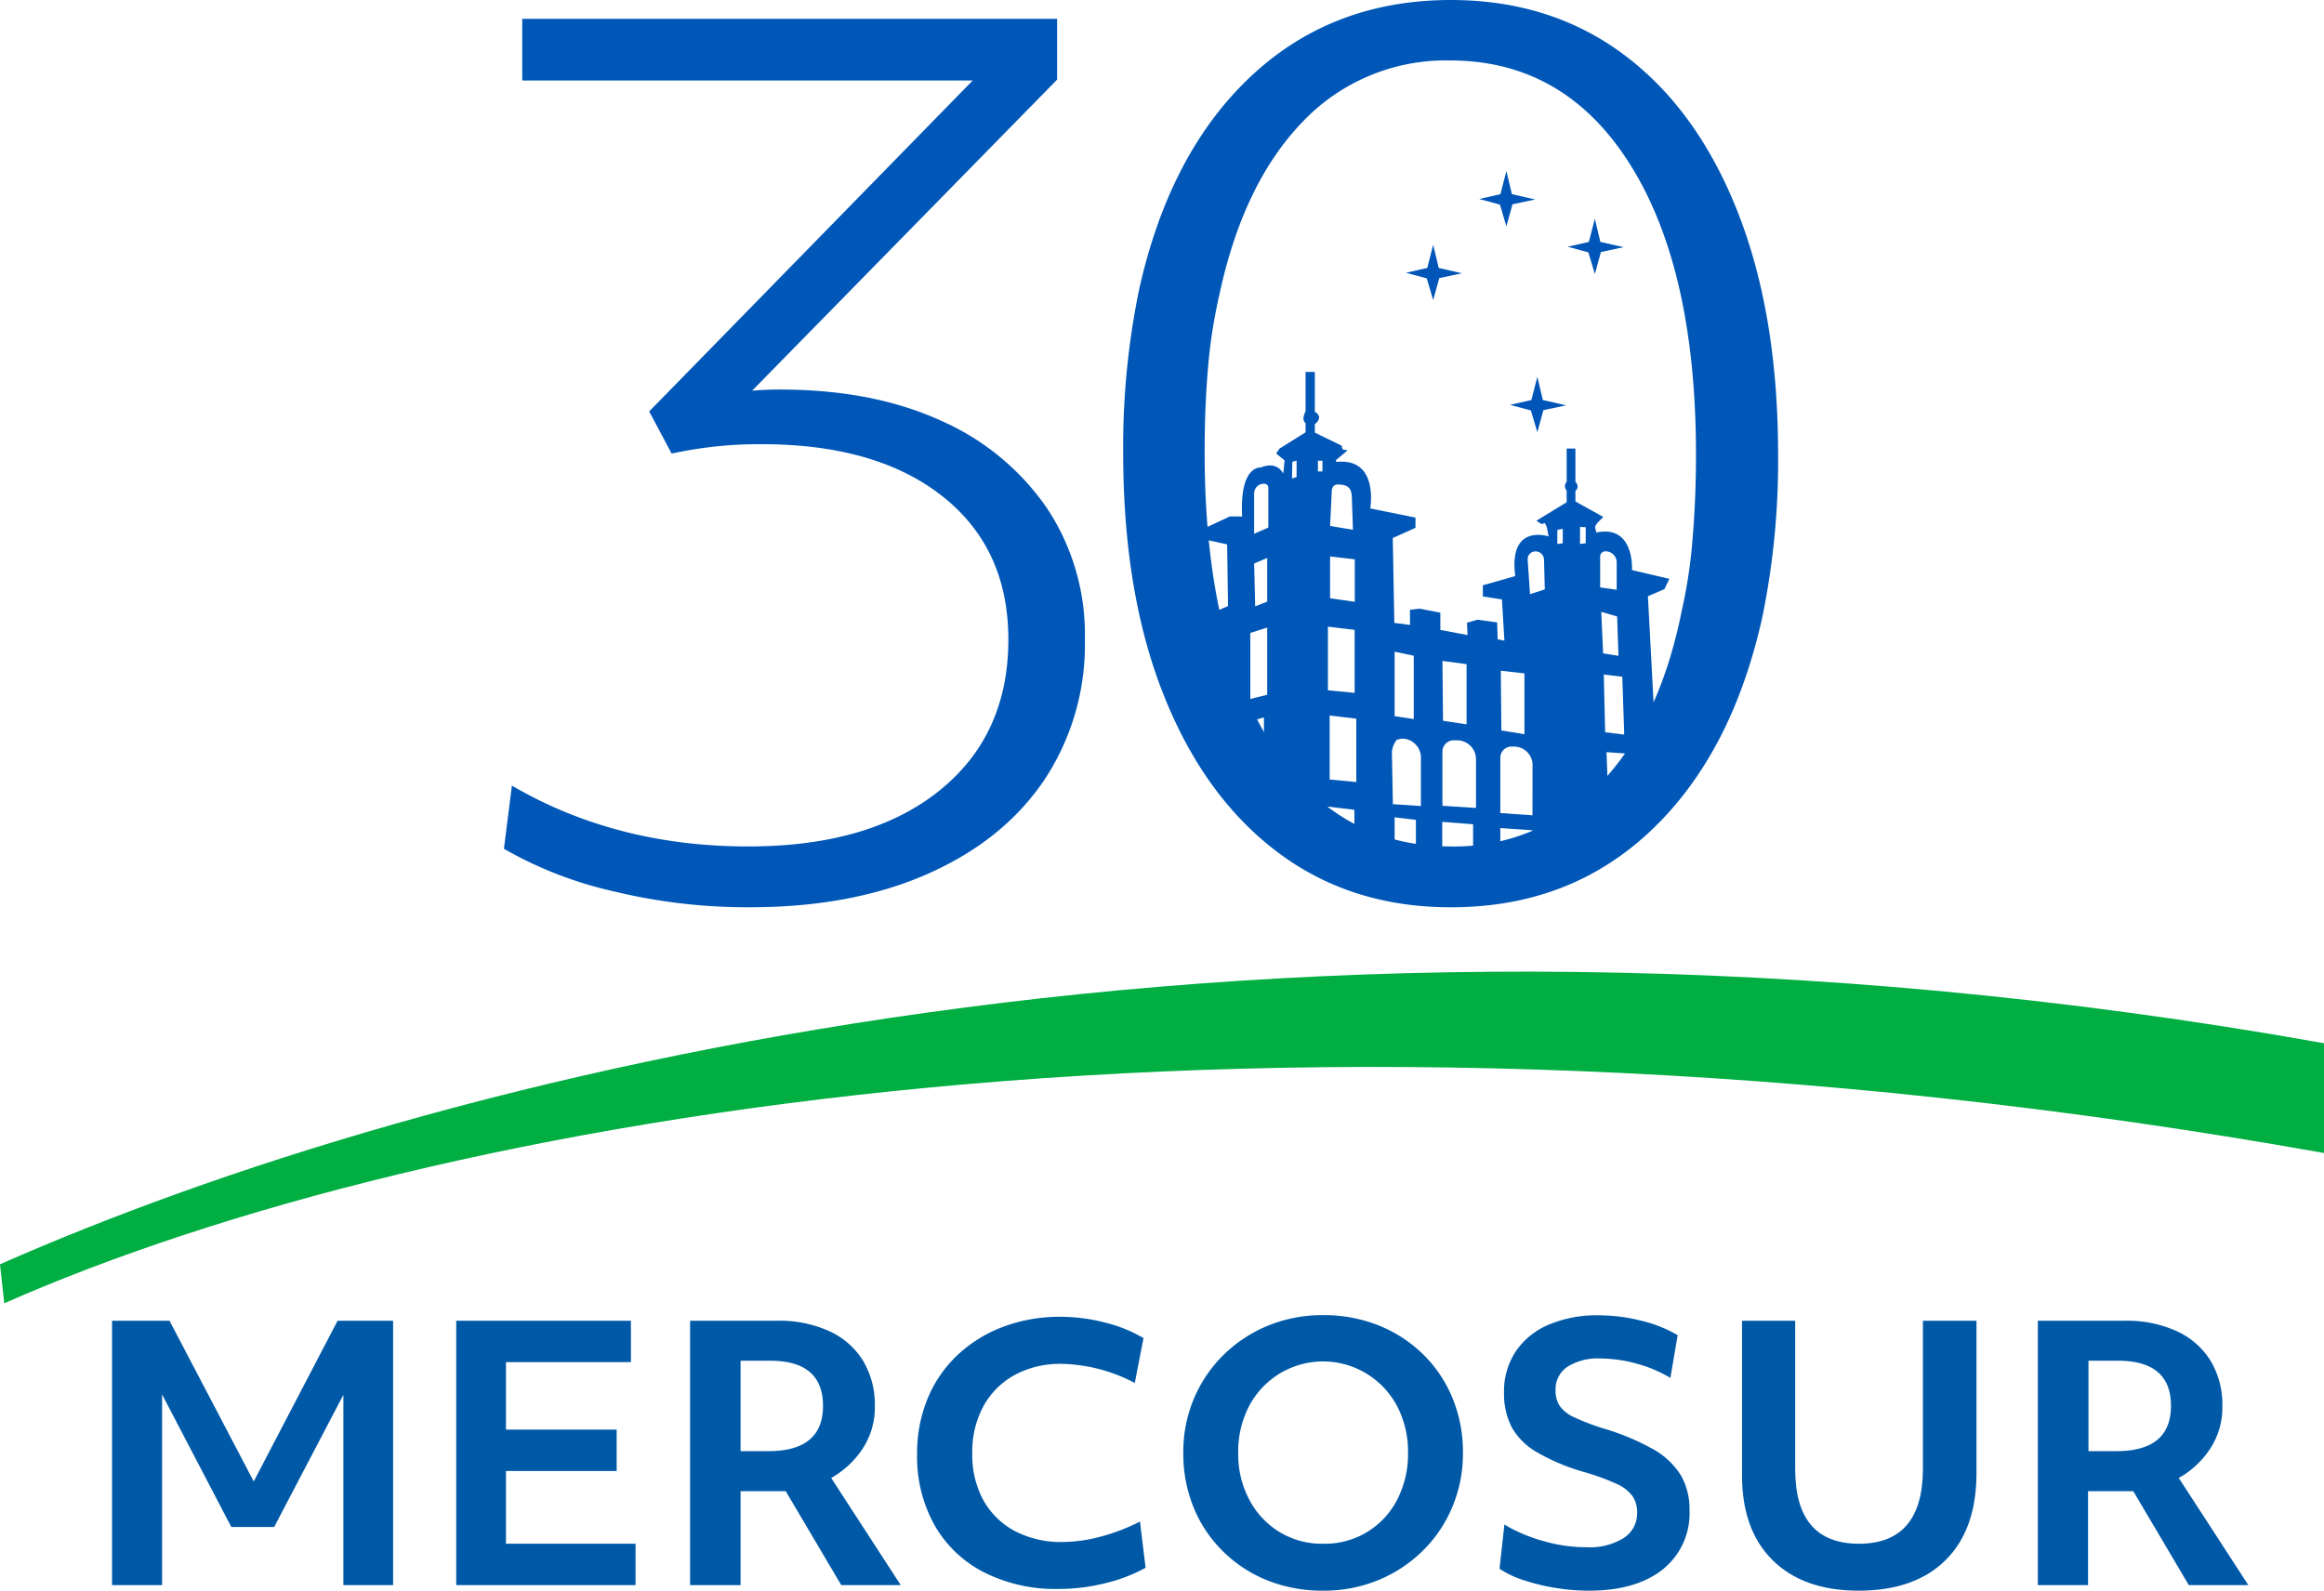 <?xml version="1.0" encoding="UTF-8" standalone="no"?>
<svg xmlns:dc="http://purl.org/dc/elements/1.1/" xmlns:cc="http://creativecommons.org/ns#" xmlns:rdf="http://www.w3.org/1999/02/22-rdf-syntax-ns#" xmlns:svg="http://www.w3.org/2000/svg" xmlns="http://www.w3.org/2000/svg" xmlns:sodipodi="http://sodipodi.sourceforge.net/DTD/sodipodi-0.dtd" xmlns:inkscape="http://www.inkscape.org/namespaces/inkscape" id="Layer_1" data-name="Layer 1" viewBox="0 0 376.64 257.871" version="1.1" sodipodi:docname="logo-mercosur-30.svg" width="376.64" height="257.871" inkscape:version="0.92.3 (2405546, 2018-03-11)">
  <defs id="defs7">
    <style id="style2">.cls-1{fill:none;}.cls-2{fill:#0057b8;}.cls-3{fill:#0055b8;fill-rule:evenodd;}.cls-4{fill:#00ae42;}.cls-5{clip-path:url(#clip-path);}.cls-6{fill:#0059a7;}</style>
    <clipPath id="clip-path">
      <ellipse class="cls-1" cx="369.14" cy="158.98" rx="49.14" ry="68.97" id="ellipse4" style="fill:none"></ellipse>
    </clipPath>
  </defs>
  <g id="Principal" transform="translate(-131.68,-83.58)">
    <path class="cls-2" d="m 252.94,230.66 a 91.93,91.93 0 0 1 -21.72,-2.56 64,64 0 0 1 -17.87,-6.92 l 1.29,-10.24 q 16.91,9.87 38.3,9.86 19.68,0 30.92,-9 11.24,-9 11.24,-24.55 0,-14.79 -10.7,-23.23 -10.7,-8.44 -29.32,-8.43 a 66.61,66.61 0 0 0 -14.55,1.52 l -3.64,-6.83 52.43,-53.65 h -73 v -10 H 303 v 9.86 l -49.43,50.43 c 1.43,-0.13 2.92,-0.19 4.5,-0.19 q 15,0 26,5 a 40.77,40.77 0 0 1 17.22,14.13 37,37 0 0 1 6.21,21.42 39.68,39.68 0 0 1 -6.64,22.84 q -6.63,9.76 -18.93,15.17 -12.3,5.41 -28.99,5.37 z" id="path9" inkscape:connector-curvature="0" style="fill:#0057b8"></path>
    <path class="cls-2" d="m 366.78,230.66 q -16.26,0 -28.14,-9 -11.88,-9 -18.4,-25.49 -6.54,-16.5 -6.53,-39.24 a 125.77,125.77 0 0 1 2.57,-26.36 q 4.92,-22.18 18.08,-34.57 13.16,-12.39 32.42,-12.42 16.26,0 28.14,8.91 11.88,8.91 18.4,25.5 6.53,16.59 6.53,39.33 a 125.77,125.77 0 0 1 -2.57,26.36 q -4.93,22.17 -18.08,34.59 -13.15,12.42 -32.42,12.39 z m 0,-9.86 a 32.36,32.36 0 0 0 24.07,-10 q 9.73,-10 13.37,-28.15 a 81.32,81.32 0 0 0 1.78,-11.9 q 0.54,-6.44 0.54,-13.46 0,-29.94 -10.59,-46.91 -10.59,-16.97 -29.21,-17 a 32,32 0 0 0 -24,10 q -9.63,10 -13.48,28.15 a 84.19,84.19 0 0 0 -1.82,11.85 c -0.36,4.24 -0.53,8.75 -0.53,13.56 q 0,30 10.59,46.92 10.59,16.92 29.28,16.94 z" id="path11" inkscape:connector-curvature="0" style="fill:#0057b8"></path>
    <polygon class="cls-3" points="380.48,115.92 376.8,116.7 375.81,120.27 374.77,116.75 371.41,115.84 374.85,115.06 375.81,111.31 376.71,115.06 " id="polygon13" style="fill:#0055b8;fill-rule:evenodd"></polygon>
    <polygon class="cls-3" points="368.62,127.88 364.94,128.66 363.95,132.23 362.91,128.71 359.55,127.8 362.99,127.02 363.95,123.27 364.85,127.02 " id="polygon15" style="fill:#0055b8;fill-rule:evenodd"></polygon>
    <polygon class="cls-3" points="394.81,123.65 391.13,124.44 390.15,128 389.1,124.49 385.74,123.58 389.18,122.8 390.15,119.04 391.04,122.8 " id="polygon17" style="fill:#0055b8;fill-rule:evenodd"></polygon>
    <polygon class="cls-3" points="385.5,149.29 381.81,150.07 380.83,153.64 379.78,150.12 376.42,149.21 379.86,148.43 380.83,144.68 381.72,148.43 " id="polygon19" style="fill:#0055b8;fill-rule:evenodd"></polygon>
    <path class="cls-4" d="m 132.37,294.86 -0.69,-6.32 c 69.47,-30.67 206.18,-66.27 376.64,-35.84 v 17.8 c -169.8,-30.31 -306.74,-6.2 -375.95,24.36" id="path21" inkscape:connector-curvature="0" style="fill:#00ae42"></path>
    <g class="cls-5" clip-path="url(#clip-path)" id="g25">
      <path class="cls-2" d="m 407.45,201 -2.31,-2.31 -5.46,-1 -0.93,-17.46 2.67,-1.14 0.81,-1.67 -6.06,-1.42 c 0,0 0.47,-7.42 -5.79,-6.09 l -0.2,-0.95 0.34,-0.58 1,-1 -4.52,-2.51 v -1.7 a 0.94,0.94 0 0 0 0,-1.46 v -5.41 h -1.42 v 5.41 a 1,1 0 0 0 0,1.38 V 165 l -4.9,3 0.82,0.54 0.56,-0.16 0.31,0.66 0.28,1.5 c 0,0 -6.53,-2.21 -5.4,6.43 l -5.25,1.49 v 1.81 l 3.09,0.49 0.4,6.67 -1.09,-0.2 -0.08,-2.75 -3.21,-0.44 -1.68,0.49 0.09,2 -4.41,-0.83 v -2.8 l -3.38,-0.65 -1.54,0.18 v 2.46 l -2.54,-0.33 -0.25,-13.76 3.68,-1.65 v -1.66 L 353.75,166 c 0,0 1.45,-8.27 -5.46,-7.53 l -0.13,-0.27 1.91,-1.61 -0.81,-0.16 -0.16,-0.61 -4.33,-2.1 v -1.38 c 0,0 1.55,-1.09 0,-2 v -6.47 h -1.5 v 6.39 c 0,0 -0.77,1.38 0,1.9 v 1.5 l -4.2,2.63 -0.57,0.8 1.37,1.13 -0.22,2.15 c 0,0 -0.87,-2.14 -3.66,-1 0,0 -3.44,-0.4 -3,7.93 h -2 l -4.13,1.93 0.19,1.83 3.51,0.77 0.14,10 -20.5,8.88 -33.54,-4.25 v 31.27 l 33.85,3.14 H 331 v 3.64 l 10.48,1.58 15.21,0.74 v 1.76 h 20.14 v 0.89 l 24.11,-0.4 v -5.58 h 3.23 L 403.08,201 Z m -89.16,12 -2.06,0.57 v -7.66 l 2.06,-0.64 z m 0.3,-12.49 -2.06,0.52 v -6.92 l 2.06,-0.85 z m 4.5,11.21 -1.88,0.4 v -7.66 l 1.88,-0.47 z m 0.53,-12.73 -2.06,0.57 V 192 l 2.06,-0.94 z m 4.68,11.91 -2.06,0.35 v -7.83 l 2.06,-0.67 z m 0.35,-13.7 -2.06,0.6 V 190 l 2.06,-1 z m 7.87,13.91 -2.47,0.4 v -10.9 l 2.47,-0.73 z m 0.53,-14.9 -2.74,0.68 v -10.7 l 2.74,-0.87 z m 0,-15.1 -1.95,0.76 -0.17,-6.94 2.12,-0.89 z m 0.18,-12 -2.3,1 v -6.61 a 1.58,1.58 0 0 1 1.64,-1.5 0.64,0.64 0 0 1 0.66,0.6 z m 4.58,-8.2 -0.74,0.24 0.05,-2.7 0.69,-0.2 z m 5.7,2.34 c 0,-0.65 0.36,-1.19 1.06,-1.12 2,0 2.16,1.06 2.2,2.18 l 0.18,5.16 -3.71,-0.63 z m -0.27,10.54 4,0.46 v 6.89 l -4,-0.57 z m -0.35,11.38 4.33,0.52 v 10.21 l -4.33,-0.41 z M 346,160 h -0.73 v -1.73 H 346 Z m 5.18,65.13 -4.33,-0.41 v -10.38 l 4.33,0.52 z m 0.31,-14.77 -4.32,-0.41 v -10.38 l 4.32,0.52 z m 6.21,-21.13 3.1,0.65 v 10.27 l -3.1,-0.47 z m 3.45,38.52 h -3.45 v -11.67 l 3.45,0.41 z m 0.81,-13.5 -4.54,-0.3 -0.16,-8.45 a 3.66,3.66 0 0 1 0.8,-2 l 0.78,-0.18 a 3.07,3.07 0 0 1 3.12,3 z m 7.4,-23 V 201 l -3.82,-0.58 -0.09,-9.69 z m 1.06,36.72 h -5 v -11.16 l 5,0.4 z m 0.47,-13.41 -5.44,-0.35 v -8.81 a 1.84,1.84 0 0 1 1.87,-1.81 h 0.44 a 3.08,3.08 0 0 1 3.13,3 z m 7.85,-21.81 v 9.85 L 375,202 l -0.09,-9.69 z m 1.3,35 h -5.21 v -9.93 l 5.21,0.36 z m 0,-12 -5.21,-0.36 v -8.93 a 1.81,1.81 0 0 1 1.79,-1.85 h 0.43 a 3,3 0 0 1 3,3.1 z m -0.4,-35.85 -0.38,-5.61 a 1.24,1.24 0 0 1 1,-1.29 1.37,1.37 0 0 1 1.65,1.31 l 0.13,4.82 z m 5.31,-8.25 -0.88,0.12 v -2.28 l 0.88,-0.19 z m 3.72,0 -0.92,0.11 V 169 l 0.92,0.05 z m 2.34,2.11 a 0.85,0.85 0 0 1 0.95,-0.8 1.8,1.8 0 0 1 1.73,1.73 v 4.5 l -2.68,-0.39 z m 0.18,9 2.57,0.76 0.22,6.38 -2.49,-0.4 z m 0.41,10.17 3,0.36 0.31,9.37 -3.09,-0.37 z m 0.44,12.59 3.09,0.21 0.27,9.65 -3,-0.21 z m 1,22.69 -0.39,-10 h 3.17 l 0.44,10 z" id="path23" inkscape:connector-curvature="0" style="fill:#0057b8"></path>
    </g>
    <path class="cls-6" d="m 149.84,340.55 v -42.86 h 9.31 l 13.65,26.05 13.59,-26.05 h 9 v 42.86 h -8.06 V 309.7 l -11.22,21.43 h -6.94 l -11.22,-21.49 v 30.91 z" id="path27" inkscape:connector-curvature="0" style="fill:#0059a7"></path>
    <path class="cls-6" d="m 205.62,340.55 v -42.86 h 28.31 v 6.71 h -20.25 v 10.94 h 17.94 v 6.71 h -17.94 v 11.79 h 21 v 6.71 z" id="path29" inkscape:connector-curvature="0" style="fill:#0059a7"></path>
    <path class="cls-6" d="m 243.52,340.55 v -42.86 h 14.1 a 19.49,19.49 0 0 1 8.46,1.69 12.56,12.56 0 0 1 5.47,4.79 13.85,13.85 0 0 1 1.91,7.39 12.15,12.15 0 0 1 -2,6.91 14.85,14.85 0 0 1 -5.07,4.71 l 11.27,17.37 h -9.64 l -9,-15.23 h -7.32 v 15.23 z m 13,-36.38 h -4.82 v 14.66 h 4.51 q 8.85,0 8.85,-7.33 0,-7.33 -8.57,-7.33 z" id="path31" inkscape:connector-curvature="0" style="fill:#0059a7"></path>
    <path class="cls-6" d="m 303.13,341.17 a 25.6,25.6 0 0 1 -12,-2.71 19.28,19.28 0 0 1 -8,-7.64 22.74,22.74 0 0 1 -2.82,-11.48 23.22,23.22 0 0 1 1.69,-9 20.27,20.27 0 0 1 4.82,-7.05 22.14,22.14 0 0 1 7.39,-4.6 26,26 0 0 1 9.39,-1.64 28.81,28.81 0 0 1 7.14,0.93 23.28,23.28 0 0 1 6.26,2.52 l -1.41,7.28 a 26.51,26.51 0 0 0 -11.85,-3.1 15.54,15.54 0 0 0 -7.61,1.8 12.8,12.8 0 0 0 -5.08,5.08 15.54,15.54 0 0 0 -1.8,7.61 15.36,15.36 0 0 0 1.8,7.62 12.66,12.66 0 0 0 5.11,5 16.15,16.15 0 0 0 7.75,1.77 24.22,24.22 0 0 0 6.24,-0.9 31.33,31.33 0 0 0 6.28,-2.42 l 0.91,7.5 a 26.42,26.42 0 0 1 -6.66,2.53 31.29,31.29 0 0 1 -7.55,0.9 z" id="path33" inkscape:connector-curvature="0" style="fill:#0059a7"></path>
    <path class="cls-6" d="m 346.1,341.45 a 24,24 0 0 1 -9,-1.66 21.67,21.67 0 0 1 -7.19,-4.69 21.15,21.15 0 0 1 -4.77,-7.1 23.17,23.17 0 0 1 -1.69,-8.88 22.28,22.28 0 0 1 1.72,-8.8 21.89,21.89 0 0 1 4.82,-7.11 22.41,22.41 0 0 1 7.22,-4.74 23.4,23.4 0 0 1 8.91,-1.69 23.91,23.91 0 0 1 9,1.67 21.91,21.91 0 0 1 7.19,4.68 21.15,21.15 0 0 1 4.76,7.07 22.94,22.94 0 0 1 1.7,8.92 22.23,22.23 0 0 1 -1.73,8.79 21.58,21.58 0 0 1 -4.82,7.11 22.3,22.3 0 0 1 -7.22,4.74 23.14,23.14 0 0 1 -8.9,1.69 z m 0,-7.61 a 13.14,13.14 0 0 0 12,-7.11 16,16 0 0 0 1.77,-7.61 15.81,15.81 0 0 0 -1.77,-7.59 13.63,13.63 0 0 0 -4.88,-5.22 13.54,13.54 0 0 0 -19.09,5.19 15.88,15.88 0 0 0 -1.78,7.62 15.71,15.71 0 0 0 1.78,7.55 13.5,13.5 0 0 0 4.88,5.25 13.18,13.18 0 0 0 7.09,1.92 z" id="path35" inkscape:connector-curvature="0" style="fill:#0059a7"></path>
    <path class="cls-6" d="m 389.19,341.45 a 33.46,33.46 0 0 1 -5.44,-0.45 33.82,33.82 0 0 1 -5.11,-1.24 16.26,16.26 0 0 1 -3.94,-1.86 l 0.79,-7.17 a 25.58,25.58 0 0 0 6.34,2.68 25.15,25.15 0 0 0 7,1 10.44,10.44 0 0 0 6,-1.5 4.74,4.74 0 0 0 2.17,-4.14 4.64,4.64 0 0 0 -0.73,-2.63 6.38,6.38 0 0 0 -2.59,-2 37.72,37.72 0 0 0 -5.25,-1.92 33.47,33.47 0 0 1 -7.56,-3.15 11,11 0 0 1 -4.17,-4.07 11.92,11.92 0 0 1 -1.27,-5.67 11.67,11.67 0 0 1 1.89,-6.65 12.07,12.07 0 0 1 5.33,-4.34 19.84,19.84 0 0 1 8.12,-1.53 27.86,27.86 0 0 1 6.91,0.88 21.29,21.29 0 0 1 5.89,2.34 l -1.18,6.93 a 21.25,21.25 0 0 0 -5.45,-2.31 22.27,22.27 0 0 0 -5.89,-0.84 9.22,9.22 0 0 0 -5.36,1.35 4.4,4.4 0 0 0 -1.91,3.83 4.58,4.58 0 0 0 0.64,2.46 5.61,5.61 0 0 0 2.32,1.86 37.83,37.83 0 0 0 4.59,1.78 39.11,39.11 0 0 1 8.24,3.41 12.36,12.36 0 0 1 4.51,4.23 11,11 0 0 1 1.41,5.67 11.63,11.63 0 0 1 -4.34,9.61 q -4.35,3.44 -11.96,3.44 z" id="path37" inkscape:connector-curvature="0" style="fill:#0059a7"></path>
    <path class="cls-6" d="m 432.9,341.45 q -9,0 -14,-5 -5,-5 -4.9,-14.06 v -24.7 h 8.62 v 24.08 q 0,12.06 10.32,12.07 10.32,0.01 10.38,-12.07 V 297.69 H 452 v 24.7 q 0,9.14 -5,14.1 -5,4.96 -14.1,4.96 z" id="path39" inkscape:connector-curvature="0" style="fill:#0059a7"></path>
    <path class="cls-6" d="M 461.94,340.55 V 297.69 H 476 a 19.49,19.49 0 0 1 8.46,1.69 12.56,12.56 0 0 1 5.47,4.79 13.76,13.76 0 0 1 1.92,7.39 12.16,12.16 0 0 1 -2,6.91 14.67,14.67 0 0 1 -5.07,4.71 l 11.28,17.37 h -9.65 l -9,-15.23 h -7.33 v 15.23 z m 13,-36.38 h -4.79 v 14.66 h 4.51 q 8.85,0 8.86,-7.33 0.01,-7.33 -8.61,-7.33 z" id="path41" inkscape:connector-curvature="0" style="fill:#0059a7"></path>
  </g>
</svg>
